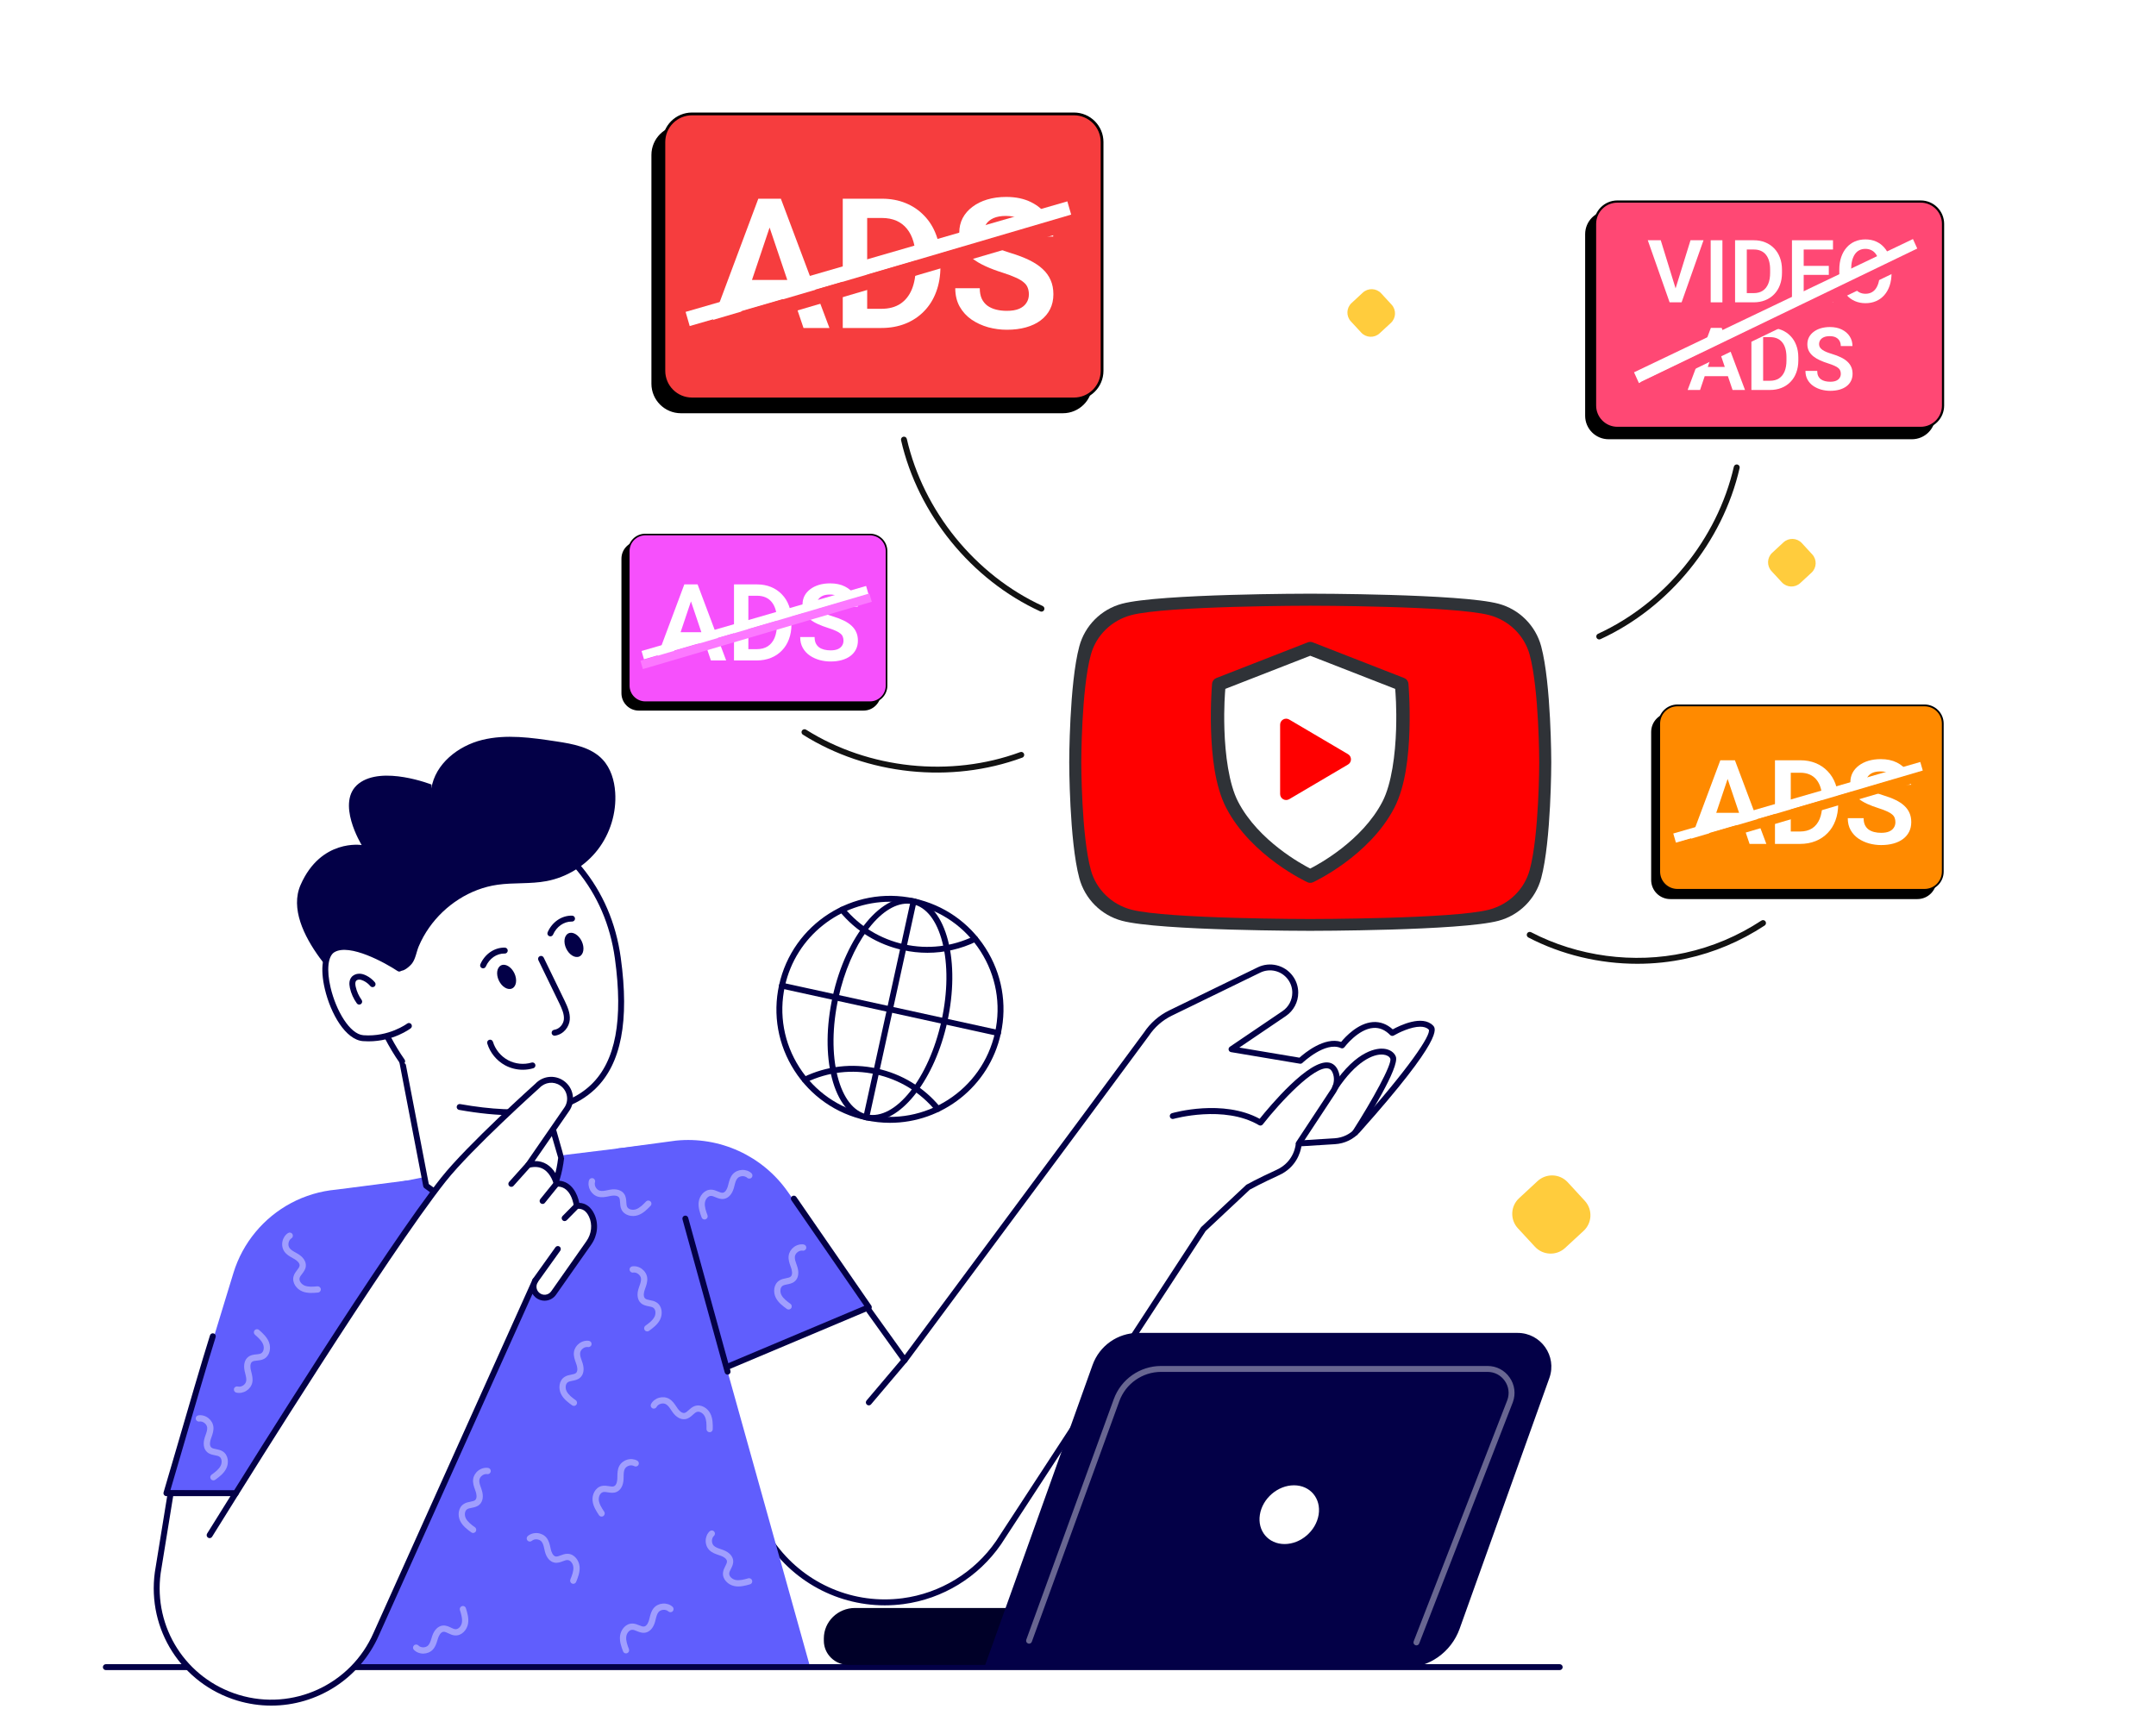 <svg width="492" height="390" viewBox="0 0 492 390" fill="none" xmlns="http://www.w3.org/2000/svg">
<g filter="url(#filter0_b_12038_99116)">
<rect width="492" height="380" rx="16" transform="matrix(-1 0 0 1 492 0)" fill="white" fill-opacity="0.3"/>
<path d="M146.886 300.924L174.476 349.72C180.121 359.697 190.658 365.72 201.896 365.72C203.274 365.72 204.65 365.63 206.037 365.451C214.87 364.288 222.803 359.436 227.863 352.098L274.599 280.53L274.608 280.522L284.801 270.968C284.801 270.968 287.025 269.707 291.6 267.609C296.175 265.511 296.372 260.981 296.372 260.981L304.611 260.466C306.619 260.341 308.493 259.432 309.834 257.928C315.146 251.977 328.509 236.579 326.528 234.534C324.061 232.004 317.713 235.768 317.713 235.768C312.356 230.366 306.259 238.605 306.259 238.605C302.278 236.787 296.74 242.117 296.74 242.117L281.028 239.479L293.04 231.337C294.687 230.22 295.57 228.402 295.57 226.565C295.57 225.367 295.2 224.17 294.434 223.133C292.787 220.91 289.779 220.171 287.286 221.387L267.089 231.22C264.865 232.31 262.975 233.966 261.604 236.03L247.351 255.299L206.432 310.434L188.269 285.097L146.886 300.924Z" fill="white"/>
<path d="M201.903 366.399C203.3 366.399 204.723 366.306 206.132 366.123C215.141 364.938 223.266 359.966 228.428 352.482L275.131 280.963L285.211 271.517C285.618 271.291 287.836 270.083 291.89 268.224C295.807 266.428 296.758 263.015 296.986 261.622L304.663 261.143C306.862 261.005 308.88 260.024 310.349 258.38C329.641 236.766 327.67 234.735 327.024 234.067C324.583 231.561 319.458 234.044 317.827 234.937C316.463 233.715 314.937 233.158 313.297 233.275C309.88 233.522 306.994 236.655 306.05 237.798C302.252 236.562 297.667 240.382 296.538 241.398L282.814 239.094L293.431 231.901C295.2 230.701 296.258 228.708 296.258 226.568C296.258 225.182 295.82 223.857 294.991 222.736C293.147 220.247 289.788 219.426 287.003 220.784L266.806 230.617C264.475 231.759 262.488 233.501 261.054 235.659L246.821 254.899L206.455 309.29L188.832 284.703C188.653 284.454 188.328 284.358 188.042 284.467L146.658 300.296C146.475 300.366 146.331 300.512 146.263 300.698C146.197 300.883 146.214 301.086 146.311 301.259L173.899 350.055C179.601 360.137 190.331 366.399 201.903 366.399ZM324.095 234.332C324.885 234.332 325.58 234.521 326.051 235.007C326.629 236.151 321.653 243.68 309.337 257.479C308.107 258.857 306.416 259.678 304.575 259.793L296.336 260.308C295.99 260.328 295.719 260.608 295.704 260.952C295.696 261.118 295.449 265.103 291.325 266.993C286.776 269.079 284.567 270.326 284.474 270.377C284.427 270.404 284.384 270.435 284.347 270.472L274.154 280.025C274.115 280.062 274.069 280.114 274.041 280.157L227.306 351.725C222.371 358.88 214.585 363.644 205.957 364.778C204.606 364.952 203.242 365.043 201.903 365.043C190.817 365.043 180.537 359.042 175.072 349.384L147.87 301.272L188.036 285.909L205.894 310.825C206.019 311 206.221 311.105 206.437 311.107C206.667 311.109 206.856 311.006 206.984 310.833L247.903 255.698L262.157 236.426C263.477 234.441 265.281 232.857 267.394 231.822L287.589 221.989C289.792 220.918 292.444 221.566 293.9 223.53C294.557 224.417 294.902 225.464 294.902 226.558C294.902 228.249 294.067 229.823 292.668 230.771L280.656 238.911C280.428 239.066 280.317 239.345 280.377 239.615C280.434 239.884 280.652 240.092 280.924 240.137L296.636 242.775C296.848 242.81 297.062 242.744 297.216 242.596C297.268 242.546 302.464 237.605 305.986 239.212C306.274 239.345 306.618 239.255 306.809 239C306.84 238.959 309.919 234.861 313.396 234.612C314.801 234.511 316.058 235.044 317.243 236.237C317.461 236.457 317.802 236.498 318.066 236.342C319.253 235.647 322.011 234.332 324.095 234.332Z" fill="#030047"/>
<path d="M140.565 262.177L156.401 315.985L175.372 307.993L190.403 301.659L198.266 298.352L179.745 271.971C173.985 263.777 164.243 259.323 154.267 260.327L140.565 262.177Z" fill="#605EFD"/>
<path d="M156.403 316.66C156.492 316.66 156.582 316.642 156.665 316.607L198.523 298.975C198.711 298.897 198.853 298.737 198.91 298.541C198.968 298.346 198.933 298.136 198.818 297.969L181.71 273.183C181.499 272.876 181.079 272.798 180.77 273.01C180.464 273.222 180.386 273.641 180.598 273.95L197.232 298.054L156.836 315.068L150.314 292.682C150.211 292.324 149.835 292.117 149.477 292.224C149.119 292.329 148.913 292.703 149.018 293.061L155.751 316.175C155.805 316.36 155.934 316.512 156.109 316.597C156.204 316.638 156.303 316.66 156.403 316.66Z" fill="#030047"/>
<path d="M66.597 285.933L67.994 318.317L68.969 340.797L68.98 341.069L70.699 380.771H184.953L175.523 346.999L166.042 313.067L165.76 312.051V312.04L161.255 295.943L151.473 260.914C151.473 260.914 147.159 261.397 141.218 262.091C137.248 262.564 132.552 263.136 127.927 263.72C125.726 264.002 123.543 264.284 121.461 264.565C117.318 265.129 113.599 265.672 110.984 266.123C108.853 266.495 105.897 266.997 102.519 267.61C100.73 267.933 98.829 268.283 96.858 268.655C95.541 268.906 94.204 269.167 92.857 269.439C85.91 270.825 78.71 272.444 73.633 274.104C69.111 275.588 66.388 281.179 66.597 285.933Z" fill="#605EFD"/>
<path d="M24.153 381.178H355.927C356.299 381.178 356.602 380.875 356.602 380.503C356.602 380.131 356.299 379.828 355.927 379.828H24.153C23.78 379.828 23.478 380.131 23.478 380.503C23.478 380.875 23.78 381.178 24.153 381.178Z" fill="#030047"/>
<path opacity="0.4" d="M112.932 293.668C109.796 293.668 107.254 291.126 107.254 287.99C107.254 284.854 109.796 282.312 112.932 282.312C116.067 282.312 118.609 284.854 118.609 287.99C118.609 291.126 116.067 293.668 112.932 293.668Z" fill="white"/>
<path opacity="0.4" d="M95.329 311.702C93.202 311.702 91.478 309.978 91.478 307.851C91.478 305.724 93.202 304 95.329 304C97.456 304 99.18 305.724 99.18 307.851C99.18 309.978 97.456 311.702 95.329 311.702Z" fill="white"/>
<path d="M97.24 270.631L91.116 238.772L119.069 233.398C119.069 233.398 128.079 264.182 128.062 264.214C126.168 280.488 113.769 283.006 97.24 270.631Z" fill="white"/>
<path d="M115.519 279.091C117.338 279.091 119.016 278.77 120.533 278.118C125.073 276.166 127.909 271.385 128.734 264.29L128.683 264.283C128.57 263.446 127.344 259.25 119.72 233.204C119.623 232.871 119.29 232.665 118.944 232.731L90.992 238.104C90.817 238.137 90.661 238.24 90.56 238.388C90.459 238.536 90.422 238.719 90.457 238.894L96.581 270.753C96.612 270.918 96.705 271.066 96.841 271.167C103.806 276.388 110.247 279.091 115.519 279.091ZM127.375 264.263C126.591 270.78 124.04 275.139 119.996 276.879C114.598 279.202 106.739 276.844 97.853 270.245L91.905 239.306L118.591 234.177C121.584 244.393 126.92 262.64 127.375 264.263Z" fill="#030047"/>
<path d="M91.778 242.231C81.799 228.032 78.694 204.692 78.694 204.692L112.715 184.906C113.569 185.476 137.313 192.104 140.983 218.639C144.251 242.274 138.092 258.531 104.886 252.664" fill="white"/>
<path d="M117.281 254.548C125.536 254.548 131.664 252.545 135.855 248.509C141.759 242.821 143.655 233.018 141.652 218.542C139.461 202.706 129.535 190.645 113.705 184.579C113.378 184.453 113.158 184.373 113.064 184.324C112.85 184.182 112.599 184.188 112.377 184.317L78.356 204.103C78.119 204.241 77.989 204.506 78.026 204.776C78.057 205.01 81.264 228.443 91.225 242.613C91.439 242.917 91.859 242.991 92.165 242.777C92.469 242.563 92.544 242.142 92.33 241.837C83.309 229.003 79.921 208.324 79.429 205.041L112.757 185.659C112.876 185.706 113.027 185.764 113.224 185.84C128.574 191.721 138.196 203.402 140.317 218.727C142.256 232.747 140.491 242.171 134.921 247.536C129.171 253.075 119.387 254.534 105.008 251.993C104.629 251.928 104.29 252.174 104.226 252.541C104.16 252.907 104.407 253.259 104.773 253.322C109.385 254.141 113.551 254.548 117.281 254.548Z" fill="#030047"/>
<path d="M98.479 179.067C98.479 179.067 87.28 174.655 81.872 178.831C76.464 183.007 82.536 192.875 82.536 192.875C82.536 192.875 73.236 191.357 68.587 201.986C63.938 212.615 80.829 227.285 80.829 227.285C80.829 227.285 90.559 220.934 90.617 220.897C90.427 221.021 91.183 221.506 91.238 221.527C92.11 221.846 93.614 220.451 94.05 219.862C94.848 218.785 95.035 217.219 95.566 215.962C96.196 214.473 96.99 213.055 97.918 211.733C101.54 206.569 107.261 202.821 113.542 201.932C117.24 201.41 121.038 201.795 124.71 201.103C129.299 200.239 133.539 197.643 136.396 193.949C139.254 190.256 140.702 185.498 140.387 180.841C140.204 178.127 139.385 175.358 137.532 173.367C134.886 170.522 130.737 169.785 126.897 169.207C121.295 168.362 115.523 167.523 110.024 168.88C104.525 170.238 99.306 174.354 98.44 179.952L98.479 179.067Z" fill="#030047"/>
<path d="M129.212 216.501C128.519 215.045 128.747 213.489 129.723 213.024C130.698 212.559 132.051 213.362 132.745 214.818C133.438 216.273 133.209 217.83 132.234 218.295C131.258 218.759 129.906 217.956 129.212 216.501Z" fill="#030047"/>
<path d="M130.547 209.658C128.469 209.606 126.517 210.937 125.593 213.04L130.547 209.658Z" fill="white"/>
<path d="M125.59 213.716C125.849 213.716 126.098 213.566 126.209 213.313C127.01 211.494 128.657 210.334 130.427 210.334C130.466 210.334 130.505 210.334 130.544 210.336C130.91 210.336 131.21 210.044 131.219 209.678C131.227 209.305 130.933 208.995 130.56 208.986C128.197 208.923 126.008 210.412 124.973 212.771C124.823 213.113 124.979 213.512 125.319 213.662C125.407 213.697 125.5 213.716 125.59 213.716Z" fill="#030047"/>
<path d="M113.845 223.805C113.152 222.35 113.38 220.793 114.356 220.329C115.331 219.864 116.684 220.667 117.377 222.123C118.071 223.578 117.842 225.135 116.867 225.599C115.891 226.064 114.538 225.261 113.845 223.805Z" fill="#030047"/>
<path d="M115.18 216.962C113.102 216.911 111.15 218.242 110.226 220.344L115.18 216.962Z" fill="white"/>
<path d="M110.239 221.012C110.498 221.012 110.745 220.862 110.858 220.609C111.673 218.754 113.351 217.589 115.176 217.632C115.548 217.655 115.859 217.347 115.867 216.974C115.875 216.602 115.581 216.291 115.209 216.283C112.866 216.223 110.656 217.709 109.622 220.066C109.471 220.408 109.626 220.807 109.967 220.957C110.054 220.994 110.146 221.012 110.239 221.012Z" fill="#030047"/>
<path d="M91.117 221.073C91.117 221.073 80.558 214.019 75.97 216.743C71.383 219.468 76.701 236.485 82.884 236.95C89.066 237.415 93.32 234.158 93.32 234.158" fill="white"/>
<path d="M84.102 237.674C89.77 237.674 93.557 234.827 93.728 234.697C94.024 234.471 94.079 234.047 93.853 233.751C93.627 233.455 93.203 233.397 92.907 233.623C92.866 233.654 88.741 236.715 82.93 236.279C79.782 236.043 76.651 230.562 75.44 225.403C74.493 221.373 74.835 218.203 76.312 217.325C79.776 215.268 87.9 219.74 90.737 221.634C91.047 221.842 91.467 221.758 91.675 221.447C91.88 221.137 91.798 220.717 91.487 220.511C91.041 220.213 80.517 213.254 75.621 216.162C73.566 217.382 73.008 220.951 74.123 225.71C75.46 231.406 78.879 237.326 82.827 237.625C83.263 237.657 83.689 237.674 84.102 237.674Z" fill="#030047"/>
<path d="M81.974 229.282C82.112 229.282 82.25 229.241 82.369 229.155C82.671 228.937 82.739 228.513 82.521 228.213C81.875 227.32 81.408 226.279 81.17 225.203C81.03 224.571 81.058 224.125 81.256 223.876C81.396 223.699 81.669 223.586 81.966 223.584C82.297 223.588 82.601 223.675 82.994 223.87C83.572 224.156 84.097 224.569 84.51 225.063C84.749 225.349 85.177 225.388 85.461 225.147C85.747 224.909 85.786 224.483 85.545 224.197C85.012 223.561 84.34 223.029 83.593 222.66C83.004 222.368 82.494 222.228 81.951 222.235C81.248 222.241 80.594 222.541 80.199 223.037C79.73 223.629 79.616 224.434 79.851 225.497C80.129 226.752 80.676 227.964 81.429 229.007C81.558 229.186 81.766 229.282 81.974 229.282Z" fill="#030047"/>
<path d="M123.463 218.852C124.451 220.96 127.277 226.634 128.267 228.742C128.863 230.014 129.468 231.336 129.353 232.696C129.238 234.056 128.18 235.463 126.555 235.714" fill="white"/>
<path d="M126.552 236.388C126.587 236.388 126.62 236.386 126.655 236.38C128.691 236.067 129.888 234.319 130.022 232.751C130.156 231.186 129.475 229.733 128.874 228.452C128.376 227.39 127.414 225.426 126.455 223.467C125.509 221.535 124.562 219.608 124.073 218.561C123.914 218.224 123.513 218.077 123.176 218.236C122.839 218.394 122.692 218.795 122.851 219.135C123.343 220.186 124.293 222.122 125.243 224.064C126.2 226.014 127.159 227.97 127.654 229.028C128.183 230.155 128.782 231.432 128.679 232.638C128.592 233.652 127.782 234.841 126.451 235.045C126.083 235.1 125.83 235.446 125.887 235.814C125.937 236.149 126.225 236.388 126.552 236.388Z" fill="#030047"/>
<path d="M119.31 244.158C120.116 244.158 120.925 244.044 121.704 243.812C122.062 243.705 122.266 243.331 122.159 242.973C122.052 242.615 121.682 242.409 121.32 242.518C119.532 243.049 117.567 242.845 115.926 241.963C114.284 241.08 113.031 239.552 112.488 237.768C112.379 237.41 112.005 237.209 111.645 237.32C111.287 237.429 111.087 237.805 111.196 238.163C111.842 240.284 113.334 242.102 115.286 243.154C116.524 243.816 117.915 244.158 119.31 244.158Z" fill="#030047"/>
<path d="M166.037 313.74C166.096 313.74 166.156 313.732 166.215 313.715C166.575 313.616 166.785 313.244 166.687 312.884L157.047 277.942C156.948 277.582 156.578 277.37 156.216 277.47C155.856 277.569 155.646 277.942 155.745 278.302L165.384 313.244C165.469 313.544 165.74 313.74 166.037 313.74Z" fill="#030047"/>
<path d="M37.975 340.789H84.676L92.859 269.438L76.703 271.519C69.383 272.184 62.809 275.763 58.303 281.211C56.072 283.895 54.341 287.043 53.276 290.511C52.702 292.391 52.109 294.321 51.507 296.291C46.29 313.302 40.377 332.837 37.975 340.789Z" fill="#605EFD"/>
<path opacity="0.4" d="M73.18 331.077C72.011 331.077 71.063 330.13 71.063 328.961C71.063 327.791 72.011 326.844 73.18 326.844C74.349 326.844 75.297 327.791 75.297 328.961C75.297 330.13 74.349 331.077 73.18 331.077Z" fill="white"/>
<path d="M85.789 341.895C86.145 341.895 86.439 341.619 86.462 341.265L89.811 291.659C89.836 291.287 89.556 290.966 89.184 290.939C88.82 290.913 88.488 291.194 88.464 291.567L85.158 340.537L38.884 340.128C39.471 338.159 40.417 334.902 41.526 331.095C43.998 322.605 47.38 310.976 49.209 305.185C49.322 304.829 49.125 304.451 48.769 304.337C48.411 304.224 48.035 304.424 47.921 304.778C46.089 310.585 42.702 322.22 40.23 330.718C38.94 335.147 37.87 338.825 37.333 340.601C37.272 340.804 37.309 341.025 37.436 341.197C37.564 341.368 37.761 341.471 37.975 341.473L85.785 341.897C85.785 341.895 85.787 341.895 85.789 341.895Z" fill="#030047"/>
<path d="M38.938 340.789L35.994 358.933C34.266 371.644 42.016 383.732 54.289 387.468C66.967 391.327 80.525 385.09 85.845 372.952L122.119 292.302L121.975 292.619C121.516 293.623 121.765 294.81 122.59 295.544C123.715 296.548 125.462 296.347 126.328 295.112L134.367 283.668C135.655 281.835 135.967 279.435 135.019 277.404C134.41 276.104 133.375 275.043 131.613 275.22C131.613 275.22 131.03 269.947 127.015 270.141C127.015 270.141 125.774 264.512 120.555 265.876L129.241 253.305C130.697 251.338 130.222 248.553 128.194 247.183C126.449 246.004 124.108 246.261 122.662 247.79C122.662 247.79 107.217 261.616 101.202 269.19C87.853 285.999 53.811 340.787 53.811 340.787L38.938 340.789Z" fill="white"/>
<path d="M61.902 389.284C72.307 389.284 82.101 383.195 86.468 373.23L121.52 295.297C121.685 295.575 121.892 295.83 122.143 296.054C122.824 296.661 123.738 296.947 124.639 296.844C125.544 296.74 126.363 296.252 126.885 295.507L134.924 284.063C136.389 281.98 136.661 279.32 135.636 277.125C134.871 275.489 133.69 274.605 132.192 274.535C131.804 272.548 130.481 269.657 127.531 269.474C127.235 268.575 126.457 266.748 124.779 265.724C123.947 265.216 123.02 264.969 121.993 264.994L129.8 253.696C130.602 252.614 130.925 251.264 130.693 249.915C130.462 248.565 129.71 247.399 128.576 246.632C126.55 245.262 123.857 245.558 122.176 247.335C122.061 247.434 106.659 261.248 100.679 268.781C87.989 284.763 56.265 335.593 53.443 340.123H38.944C38.613 340.123 38.331 340.363 38.278 340.69L35.334 358.834C33.55 371.961 41.442 384.271 54.097 388.124C56.685 388.908 59.314 389.284 61.902 389.284ZM121.312 292.469L85.236 372.681C80.052 384.505 66.835 390.584 54.49 386.826C42.472 383.168 34.976 371.478 36.669 359.028L39.518 341.468H53.819C54.054 341.468 54.27 341.347 54.393 341.149C54.733 340.602 88.567 286.203 101.739 269.616C107.649 262.173 122.966 248.436 123.12 248.298C124.386 246.963 126.348 246.749 127.823 247.747C128.65 248.306 129.197 249.156 129.366 250.139C129.535 251.122 129.3 252.106 128.706 252.908L120.008 265.498C119.848 265.73 119.85 266.037 120.01 266.269C120.173 266.502 120.465 266.606 120.734 266.534C122.026 266.197 123.147 266.31 124.071 266.872C125.815 267.933 126.358 270.27 126.365 270.293C126.437 270.612 126.692 270.834 127.056 270.822C127.113 270.82 127.171 270.817 127.229 270.817C130.403 270.817 130.927 275.115 130.948 275.302C130.991 275.67 131.333 275.936 131.686 275.899C132.896 275.779 133.791 276.366 134.414 277.697C135.237 279.453 135.009 281.597 133.822 283.286L125.782 294.73C125.48 295.16 125.007 295.441 124.484 295.501C123.968 295.561 123.437 295.396 123.044 295.044C122.462 294.526 122.273 293.713 122.555 292.996L122.74 292.582C122.892 292.243 122.742 291.844 122.403 291.689C122.065 291.537 121.664 291.685 121.51 292.025L121.364 292.341C121.347 292.385 121.329 292.428 121.312 292.469Z" fill="#030047"/>
<path d="M122.124 292.98C122.336 292.98 122.542 292.881 122.675 292.698L127.851 285.459C128.067 285.157 127.997 284.733 127.695 284.517C127.388 284.299 126.969 284.371 126.753 284.673L121.577 291.912C121.361 292.215 121.431 292.639 121.733 292.855C121.85 292.939 121.988 292.98 122.124 292.98Z" fill="#030047"/>
<path d="M123.818 274.784C124.015 274.784 124.211 274.698 124.342 274.533L127.545 270.569C127.78 270.279 127.734 269.853 127.444 269.619C127.154 269.384 126.729 269.43 126.494 269.72L123.291 273.684C123.056 273.974 123.102 274.4 123.392 274.634C123.517 274.735 123.667 274.784 123.818 274.784Z" fill="#030047"/>
<path d="M128.846 278.701C129.021 278.701 129.194 278.633 129.328 278.5L132.095 275.696C132.356 275.43 132.354 275.003 132.088 274.741C131.825 274.48 131.397 274.482 131.134 274.747L128.367 277.551C128.106 277.817 128.108 278.245 128.373 278.506C128.503 278.638 128.676 278.701 128.846 278.701Z" fill="#030047"/>
<path d="M47.832 351.055C48.058 351.055 48.278 350.941 48.406 350.736L54.382 341.149C54.579 340.833 54.483 340.417 54.166 340.22C53.849 340.022 53.434 340.119 53.236 340.436L47.26 350.022C47.063 350.339 47.159 350.754 47.476 350.952C47.587 351.022 47.711 351.055 47.832 351.055Z" fill="#030047"/>
<path d="M116.679 270.885C116.864 270.885 117.049 270.809 117.183 270.661L121.063 266.33C121.311 266.053 121.287 265.625 121.009 265.376C120.733 265.127 120.306 265.15 120.057 265.427L116.177 269.758C115.928 270.035 115.953 270.463 116.23 270.712C116.358 270.827 116.518 270.885 116.679 270.885Z" fill="#030047"/>
<path d="M198.262 320.757C198.453 320.757 198.645 320.675 198.778 320.518L206.949 310.862C207.19 310.578 207.155 310.152 206.871 309.91C206.587 309.669 206.162 309.704 205.919 309.99L197.748 319.646C197.507 319.93 197.542 320.356 197.826 320.599C197.952 320.706 198.108 320.757 198.262 320.757Z" fill="#030047"/>
<path d="M291 367V380H193.664C190.534 380 188 377.53 188 374.479V373.949C188 370.113 191.194 367 195.122 367H291Z" fill="#000028"/>
<path d="M346.316 304.219H259.718C255.055 304.219 250.895 307.148 249.323 311.538L224.582 380.679H320.394C326.09 380.679 331.171 377.099 333.09 371.736L353.567 314.513C355.361 309.499 351.644 304.219 346.316 304.219Z" fill="#030047"/>
<path d="M300.914 345.704C300.322 349.405 296.845 352.408 293.142 352.408C289.433 352.408 286.915 349.407 287.506 345.704C288.098 342.001 291.583 339 295.284 339C298.987 339.002 301.505 342.003 300.914 345.704Z" fill="white"/>
<path d="M267.604 254.722C267.604 254.722 279.326 251.346 287.614 256.221C287.614 256.221 302.508 237.238 304.872 245.022C305.271 246.337 305.026 247.769 304.306 248.937L296.376 260.969" fill="white"/>
<path d="M296.388 261.647C296.609 261.647 296.825 261.54 296.952 261.342L304.882 249.31C305.742 247.915 305.973 246.286 305.53 244.826C305.028 243.176 304.033 242.664 303.286 242.524C298.723 241.67 289.616 252.655 287.456 255.35C279.067 250.802 267.911 253.933 267.43 254.073C267.072 254.175 266.866 254.55 266.969 254.908C267.072 255.266 267.444 255.473 267.804 255.371C267.92 255.338 279.351 252.135 287.286 256.804C287.574 256.975 287.95 256.905 288.158 256.64C292.278 251.39 299.927 243.275 303.037 243.853C303.395 243.921 303.909 244.134 304.238 245.221C304.57 246.311 304.391 247.537 303.745 248.586L295.825 260.6C295.619 260.91 295.705 261.33 296.016 261.536C296.131 261.61 296.261 261.647 296.388 261.647Z" fill="#030047"/>
<path d="M309.201 259.237C309.423 259.237 309.641 259.128 309.77 258.927C312.062 255.36 319.466 243.535 318.528 241.145C318.145 240.168 317.131 239.501 315.818 239.361C314.494 239.217 309.713 239.411 304.128 247.814C303.922 248.125 304.006 248.544 304.317 248.75C304.628 248.958 305.047 248.871 305.253 248.561C309.359 242.385 313.329 240.451 315.676 240.704C316.481 240.791 317.077 241.141 317.273 241.638C317.697 242.901 313.119 251.216 308.637 258.196C308.435 258.511 308.526 258.929 308.841 259.13C308.95 259.204 309.075 259.237 309.201 259.237Z" fill="#030047"/>
<path d="M237.661 139.6C237.916 139.6 238.161 139.454 238.274 139.207C238.43 138.868 238.28 138.467 237.941 138.312C222.586 131.263 210.708 116.651 206.94 100.181C206.855 99.817 206.491 99.591 206.131 99.673C205.767 99.757 205.541 100.12 205.623 100.482C209.484 117.352 221.65 132.318 237.379 139.539C237.47 139.58 237.564 139.6 237.661 139.6Z" fill="#121212"/>
<path d="M364.944 145.944C364.689 145.944 364.445 145.798 364.331 145.551C364.175 145.212 364.325 144.81 364.665 144.656C380.019 137.606 391.897 122.994 395.666 106.525C395.75 106.161 396.114 105.935 396.474 106.017C396.838 106.101 397.065 106.463 396.982 106.825C393.121 123.696 380.955 138.662 365.226 145.882C365.136 145.923 365.041 145.944 364.944 145.944Z" fill="#121212"/>
<path d="M233.526 172.767C233.707 172.586 233.777 172.31 233.683 172.055C233.555 171.705 233.165 171.527 232.816 171.657C216.958 177.505 198.231 175.542 183.942 166.538C183.625 166.34 183.208 166.437 183.01 166.749C182.812 167.066 182.907 167.482 183.22 167.68C197.858 176.903 217.039 178.913 233.283 172.922C233.376 172.887 233.457 172.835 233.526 172.767Z" fill="#121212"/>
<path d="M373.642 219.972C377.417 219.972 381.181 219.577 384.843 218.776C391.169 217.394 397.174 214.858 402.695 211.239C403.008 211.035 403.094 210.616 402.888 210.305C402.685 209.994 402.267 209.906 401.954 210.11C396.573 213.638 390.718 216.11 384.553 217.458C372.838 220.019 360.024 218.309 349.392 212.765C349.063 212.593 348.654 212.722 348.481 213.051C348.308 213.383 348.438 213.79 348.767 213.963C356.352 217.919 365.022 219.972 373.642 219.972Z" fill="#121212"/>
<path d="M203.086 255.586C189.153 255.586 177.859 244.292 177.859 230.36C177.859 216.427 189.153 205.133 203.086 205.133C217.018 205.133 228.312 216.427 228.312 230.36C228.312 244.292 217.018 255.586 203.086 255.586Z" fill="white"/>
<path d="M203.094 256.27C214.997 256.273 225.741 248.001 228.391 235.909C229.872 229.151 228.631 222.221 224.9 216.395C221.168 210.569 215.39 206.545 208.632 205.064C194.684 202.007 180.844 210.871 177.787 224.823C176.306 231.581 177.546 238.511 181.278 244.337C185.01 250.163 190.788 254.187 197.546 255.668C199.406 256.075 201.265 256.27 203.094 256.27ZM203.086 205.811C204.82 205.811 206.581 205.996 208.344 206.383C214.75 207.786 220.226 211.6 223.762 217.123C227.3 222.644 228.475 229.215 227.072 235.621C224.174 248.844 211.063 257.248 197.834 254.349C191.428 252.946 185.952 249.132 182.416 243.609C178.877 238.087 177.703 231.517 179.106 225.111C181.617 213.651 191.804 205.811 203.086 205.811Z" fill="#030047"/>
<path d="M197.69 255.008C190.827 253.504 187.681 241.252 190.662 227.643C193.644 214.033 201.624 204.219 208.487 205.723C215.35 207.226 218.497 219.478 215.515 233.088C212.534 246.697 204.553 256.511 197.69 255.008Z" fill="white"/>
<path d="M199.064 255.828C205.898 255.828 213.33 246.213 216.175 233.23C217.64 226.547 217.702 219.964 216.348 214.695C214.953 209.267 212.213 205.845 208.632 205.062C201.409 203.482 193.059 213.545 190.002 227.497C188.538 234.181 188.476 240.763 189.829 246.032C191.224 251.461 193.964 254.882 197.546 255.665C198.048 255.774 198.556 255.828 199.064 255.828ZM207.048 206.24C207.484 206.24 207.916 206.286 208.346 206.38C211.403 207.051 213.781 210.122 215.042 215.031C216.344 220.099 216.278 226.46 214.859 232.94C211.962 246.163 204.33 255.766 197.836 254.345C194.779 253.674 192.401 250.603 191.14 245.694C189.838 240.626 189.903 234.265 191.323 227.785C194.028 215.434 200.868 206.24 207.048 206.24Z" fill="#030047"/>
<path d="M197.684 255.682C197.995 255.682 198.274 255.466 198.342 255.152L209.14 205.867C209.221 205.502 208.99 205.142 208.626 205.062C208.268 204.984 207.902 205.212 207.822 205.576L197.024 254.862C196.944 255.226 197.174 255.586 197.538 255.666C197.587 255.676 197.635 255.682 197.684 255.682Z" fill="#030047"/>
<path d="M227.732 236.437C228.043 236.437 228.322 236.221 228.39 235.907C228.471 235.543 228.24 235.183 227.876 235.102L178.591 224.304C178.233 224.226 177.867 224.455 177.787 224.819C177.706 225.183 177.937 225.543 178.301 225.623L227.586 236.421C227.635 236.433 227.685 236.437 227.732 236.437Z" fill="#030047"/>
<path d="M211.647 217.461C215.489 217.461 219.277 216.597 222.821 214.89C223.156 214.727 223.298 214.324 223.136 213.989C222.975 213.653 222.572 213.509 222.235 213.674C217.248 216.075 211.752 216.719 206.337 215.532C200.923 214.345 196.197 211.463 192.672 207.198C192.433 206.91 192.007 206.871 191.721 207.108C191.433 207.346 191.394 207.77 191.631 208.058C195.35 212.559 200.336 215.599 206.049 216.85C207.911 217.258 209.785 217.461 211.647 217.461Z" fill="#030047"/>
<path d="M214.02 253.774C214.173 253.774 214.325 253.722 214.45 253.619C214.738 253.383 214.777 252.957 214.541 252.669C210.828 248.17 205.843 245.13 200.126 243.877C194.416 242.626 188.615 243.303 183.355 245.835C183.019 245.998 182.877 246.401 183.04 246.736C183.2 247.072 183.603 247.216 183.941 247.051C188.927 244.65 194.424 244.008 199.838 245.193C205.257 246.38 209.98 249.262 213.5 253.525C213.634 253.691 213.827 253.774 214.02 253.774Z" fill="#030047"/>
<path d="M346.381 280.339L350.281 284.56C352.116 286.529 355.19 286.65 357.156 284.832L361.378 280.932C363.346 279.113 363.468 276.04 361.649 274.071L357.751 269.833C355.932 267.865 352.859 267.743 350.876 269.562L346.653 273.478C344.684 275.297 344.563 278.37 346.381 280.339Z" fill="#FFCC3D"/>
<path d="M404.255 130.345L406.629 132.915C407.746 134.114 409.618 134.188 410.815 133.081L413.387 130.707C414.584 129.601 414.66 127.729 413.551 126.529L411.177 123.95C410.07 122.752 408.198 122.676 406.991 123.783L404.419 126.167C403.222 127.274 403.148 129.146 404.255 130.345Z" fill="#FFCC3D"/>
<path d="M308.263 73.345L310.637 75.915C311.754 77.114 313.626 77.188 314.823 76.081L317.394 73.707C318.592 72.601 318.668 70.729 317.559 69.529L315.185 66.95C314.078 65.752 312.206 65.676 310.999 66.783L308.427 69.167C307.23 70.274 307.156 72.146 308.263 73.345Z" fill="#FFCC3D"/>
<g opacity="0.4">
<path d="M234.829 375.148C235.105 375.148 235.364 374.978 235.465 374.704L255.436 319.784C256.886 315.796 260.712 313.117 264.954 313.117H339.456C341.042 313.117 342.476 313.864 343.389 315.164C344.3 316.464 344.512 318.063 343.973 319.55L322.595 374.634C322.467 374.984 322.65 375.372 323 375.5C323.348 375.628 323.739 375.447 323.864 375.095L345.242 320.011C345.934 318.102 345.66 316.053 344.494 314.388C343.325 312.722 341.488 311.766 339.456 311.766H264.956C260.147 311.766 255.812 314.802 254.169 319.322L234.198 374.241C234.07 374.591 234.251 374.98 234.603 375.107C234.675 375.136 234.753 375.148 234.829 375.148Z" fill="white"/>
</g>
<path d="M179.962 298.878C180.184 298.878 180.402 298.776 180.542 298.582C180.776 298.262 180.704 297.814 180.384 297.582C179.604 297.016 178.722 296.374 178.3 295.522C177.964 294.844 178.004 293.856 178.6 293.466C178.858 293.296 179.232 293.224 179.626 293.146C180.218 293.03 180.89 292.898 181.43 292.396C182.19 291.688 182.38 290.492 181.95 289.12C181.886 288.918 181.814 288.716 181.744 288.514C181.528 287.906 181.326 287.332 181.388 286.804C181.432 286.418 181.662 286.044 182.014 285.774C182.37 285.504 182.796 285.384 183.174 285.446C183.558 285.508 183.93 285.24 183.992 284.85C184.052 284.46 183.786 284.094 183.396 284.032C182.634 283.912 181.812 284.132 181.15 284.636C180.488 285.14 180.056 285.87 179.968 286.64C179.868 287.5 180.15 288.294 180.398 288.994C180.464 289.18 180.53 289.364 180.588 289.55C180.684 289.856 180.956 290.886 180.458 291.352C180.218 291.576 179.818 291.654 179.354 291.744C178.866 291.84 178.312 291.948 177.82 292.27C176.532 293.112 176.404 294.908 177.022 296.158C177.6 297.328 178.68 298.112 179.548 298.742C179.67 298.834 179.816 298.878 179.962 298.878Z" fill="white" fill-opacity="0.4"/>
<path d="M160.382 278.208C160.567 278.331 160.805 278.367 161.029 278.283C161.401 278.147 161.59 277.735 161.452 277.364C161.118 276.46 160.741 275.437 160.862 274.494C160.959 273.743 161.541 272.944 162.253 272.95C162.562 272.952 162.913 273.1 163.284 273.253C163.841 273.486 164.473 273.749 165.201 273.631C166.226 273.464 167.048 272.575 167.452 271.195C167.511 270.991 167.563 270.783 167.617 270.576C167.775 269.951 167.926 269.361 168.27 268.956C168.521 268.66 168.92 268.476 169.363 268.447C169.809 268.42 170.23 268.557 170.51 268.818C170.795 269.083 171.253 269.067 171.521 268.777C171.787 268.486 171.769 268.033 171.479 267.765C170.912 267.243 170.106 266.969 169.276 267.021C168.446 267.073 167.681 267.44 167.18 268.032C166.62 268.692 166.414 269.509 166.231 270.228C166.183 270.42 166.136 270.609 166.081 270.796C165.991 271.104 165.645 272.112 164.972 272.223C164.648 272.276 164.272 272.119 163.836 271.936C163.377 271.745 162.856 271.528 162.268 271.522C160.73 271.508 159.626 272.93 159.446 274.313C159.278 275.607 159.741 276.859 160.113 277.865C160.163 278.009 160.26 278.127 160.382 278.208Z" fill="white" fill-opacity="0.4"/>
<path d="M148.651 274.821C148.681 274.601 148.61 274.371 148.437 274.206C148.152 273.931 147.698 273.941 147.425 274.226C146.758 274.922 146.001 275.708 145.1 276.01C144.382 276.251 143.409 276.076 143.104 275.433C142.971 275.154 142.95 274.774 142.927 274.373C142.892 273.771 142.853 273.087 142.429 272.484C141.832 271.634 140.673 271.283 139.255 271.522C139.046 271.558 138.836 271.602 138.626 271.643C137.995 271.775 137.399 271.897 136.884 271.763C136.507 271.667 136.168 271.388 135.949 271.003C135.73 270.613 135.669 270.175 135.782 269.809C135.896 269.437 135.681 269.032 135.303 268.917C134.925 268.805 134.526 269.018 134.411 269.396C134.189 270.135 134.295 270.979 134.704 271.703C135.113 272.428 135.777 272.955 136.528 273.148C137.366 273.364 138.191 273.193 138.919 273.042C139.112 273.002 139.303 272.962 139.495 272.93C139.811 272.876 140.869 272.747 141.263 273.304C141.452 273.572 141.475 273.979 141.501 274.451C141.529 274.948 141.561 275.511 141.813 276.043C142.471 277.433 144.233 277.805 145.556 277.363C146.794 276.95 147.717 275.987 148.46 275.213C148.568 275.104 148.631 274.966 148.651 274.821Z" fill="white" fill-opacity="0.4"/>
<path d="M147.702 303.878C147.48 303.878 147.262 303.776 147.122 303.582C146.888 303.262 146.96 302.814 147.28 302.582C148.06 302.016 148.942 301.374 149.364 300.522C149.7 299.844 149.66 298.856 149.064 298.466C148.806 298.296 148.432 298.224 148.038 298.146C147.446 298.03 146.774 297.898 146.234 297.396C145.474 296.688 145.284 295.492 145.714 294.12C145.778 293.918 145.85 293.716 145.92 293.514C146.136 292.906 146.338 292.332 146.276 291.804C146.232 291.418 146.002 291.044 145.65 290.774C145.294 290.504 144.868 290.384 144.49 290.446C144.106 290.508 143.734 290.24 143.672 289.85C143.612 289.46 143.878 289.094 144.268 289.032C145.03 288.912 145.852 289.132 146.514 289.636C147.176 290.14 147.608 290.87 147.696 291.64C147.796 292.5 147.514 293.294 147.266 293.994C147.2 294.18 147.134 294.364 147.076 294.55C146.98 294.856 146.708 295.886 147.206 296.352C147.446 296.576 147.846 296.654 148.31 296.744C148.798 296.84 149.352 296.948 149.844 297.27C151.132 298.112 151.26 299.908 150.642 301.158C150.064 302.328 148.984 303.112 148.116 303.742C147.994 303.834 147.848 303.878 147.702 303.878Z" fill="white" fill-opacity="0.4"/>
<path d="M107.962 349.878C108.184 349.878 108.402 349.776 108.542 349.582C108.776 349.262 108.704 348.814 108.384 348.582C107.604 348.016 106.722 347.374 106.3 346.522C105.964 345.844 106.004 344.856 106.6 344.466C106.858 344.296 107.232 344.224 107.626 344.146C108.218 344.03 108.89 343.898 109.43 343.396C110.19 342.688 110.38 341.492 109.95 340.12C109.886 339.918 109.814 339.716 109.744 339.514C109.528 338.906 109.326 338.332 109.388 337.804C109.432 337.418 109.662 337.044 110.014 336.774C110.37 336.504 110.796 336.384 111.174 336.446C111.558 336.508 111.93 336.24 111.992 335.85C112.052 335.46 111.786 335.094 111.396 335.032C110.634 334.912 109.812 335.132 109.15 335.636C108.488 336.14 108.056 336.87 107.968 337.64C107.868 338.5 108.15 339.294 108.398 339.994C108.464 340.18 108.53 340.364 108.588 340.55C108.684 340.856 108.956 341.886 108.458 342.352C108.218 342.576 107.818 342.654 107.354 342.744C106.866 342.84 106.312 342.948 105.82 343.27C104.532 344.112 104.404 345.908 105.022 347.158C105.6 348.328 106.68 349.112 107.548 349.742C107.67 349.834 107.816 349.878 107.962 349.878Z" fill="white" fill-opacity="0.4"/>
<path d="M130.962 320.878C131.184 320.878 131.402 320.776 131.542 320.582C131.776 320.262 131.704 319.814 131.384 319.582C130.604 319.016 129.722 318.374 129.3 317.522C128.964 316.844 129.004 315.856 129.6 315.466C129.858 315.296 130.232 315.224 130.626 315.146C131.218 315.03 131.89 314.898 132.43 314.396C133.19 313.688 133.38 312.492 132.95 311.12C132.886 310.918 132.814 310.716 132.744 310.514C132.528 309.906 132.326 309.332 132.388 308.804C132.432 308.418 132.662 308.044 133.014 307.774C133.37 307.504 133.796 307.384 134.174 307.446C134.558 307.508 134.93 307.24 134.992 306.85C135.052 306.46 134.786 306.094 134.396 306.032C133.634 305.912 132.812 306.132 132.15 306.636C131.488 307.14 131.056 307.87 130.968 308.64C130.868 309.5 131.15 310.294 131.398 310.994C131.464 311.18 131.53 311.364 131.588 311.55C131.684 311.856 131.956 312.886 131.458 313.352C131.218 313.576 130.818 313.654 130.354 313.744C129.866 313.84 129.312 313.948 128.82 314.27C127.532 315.112 127.404 316.908 128.022 318.158C128.6 319.328 129.68 320.112 130.548 320.742C130.67 320.834 130.816 320.878 130.962 320.878Z" fill="white" fill-opacity="0.4"/>
<path d="M171.507 361.363C171.644 361.189 171.698 360.954 171.632 360.724C171.525 360.342 171.128 360.122 170.748 360.231C169.821 360.495 168.771 360.792 167.841 360.598C167.1 360.444 166.347 359.802 166.409 359.093C166.434 358.785 166.608 358.446 166.79 358.088C167.065 357.551 167.376 356.941 167.314 356.206C167.227 355.171 166.403 354.283 165.058 353.774C164.86 353.7 164.657 353.632 164.454 353.562C163.843 353.357 163.267 353.161 162.89 352.786C162.613 352.513 162.461 352.102 162.466 351.658C162.473 351.211 162.642 350.802 162.924 350.543C163.21 350.279 163.229 349.821 162.96 349.532C162.691 349.244 162.238 349.227 161.949 349.495C161.384 350.021 161.05 350.803 161.037 351.635C161.025 352.467 161.332 353.257 161.884 353.802C162.499 354.412 163.297 354.68 164.001 354.917C164.188 354.98 164.374 355.042 164.556 355.111C164.856 355.225 165.834 355.647 165.893 356.326C165.921 356.653 165.735 357.016 165.52 357.437C165.294 357.88 165.037 358.382 164.986 358.968C164.853 360.501 166.187 361.711 167.552 361.996C168.829 362.264 170.113 361.899 171.144 361.605C171.292 361.566 171.416 361.478 171.507 361.363Z" fill="white" fill-opacity="0.4"/>
<path d="M142.46 377.25C142.646 377.372 142.884 377.406 143.108 377.321C143.479 377.182 143.665 376.768 143.524 376.398C143.183 375.497 142.798 374.476 142.912 373.533C143.003 372.781 143.579 371.977 144.291 371.978C144.6 371.978 144.952 372.123 145.325 372.274C145.883 372.501 146.517 372.76 147.244 372.636C148.268 372.462 149.083 371.566 149.476 370.183C149.534 369.979 149.584 369.771 149.637 369.563C149.79 368.936 149.936 368.346 150.277 367.938C150.526 367.64 150.923 367.453 151.366 367.421C151.812 367.39 152.234 367.524 152.516 367.783C152.803 368.045 153.261 368.025 153.527 367.733C153.791 367.44 153.769 366.988 153.477 366.723C152.906 366.204 152.098 365.937 151.268 365.995C150.438 366.053 149.676 366.427 149.18 367.022C148.625 367.686 148.425 368.505 148.248 369.226C148.201 369.418 148.155 369.608 148.102 369.795C148.014 370.104 147.676 371.114 147.004 371.23C146.681 371.286 146.304 371.132 145.866 370.952C145.406 370.765 144.883 370.551 144.295 370.55C142.757 370.548 141.664 371.979 141.495 373.363C141.336 374.658 141.809 375.906 142.189 376.909C142.241 377.053 142.338 377.17 142.46 377.25Z" fill="white" fill-opacity="0.4"/>
<path d="M137.035 346.096C137.243 346.174 137.483 346.154 137.682 346.021C138.012 345.802 138.101 345.357 137.882 345.028C137.347 344.226 136.744 343.317 136.645 342.372C136.566 341.619 136.948 340.707 137.642 340.549C137.943 340.479 138.319 340.542 138.715 340.606C139.311 340.703 139.987 340.813 140.668 340.531C141.626 340.132 142.221 339.077 142.295 337.641C142.306 337.429 142.309 337.215 142.313 337.001C142.322 336.356 142.333 335.747 142.575 335.274C142.75 334.927 143.096 334.657 143.52 334.526C143.948 334.397 144.389 334.433 144.722 334.623C145.06 334.814 145.502 334.693 145.696 334.349C145.888 334.004 145.766 333.568 145.422 333.374C144.75 332.997 143.902 332.917 143.106 333.159C142.31 333.401 141.651 333.935 141.301 334.626C140.908 335.397 140.896 336.24 140.884 336.982C140.882 337.18 140.879 337.375 140.869 337.57C140.852 337.89 140.749 338.95 140.12 339.214C139.817 339.34 139.415 339.274 138.948 339.197C138.457 339.117 137.901 339.025 137.327 339.156C135.827 339.497 135.081 341.136 135.226 342.523C135.36 343.821 136.1 344.932 136.694 345.825C136.776 345.953 136.898 346.046 137.035 346.096Z" fill="white" fill-opacity="0.4"/>
<path d="M162.511 326.598C162.378 326.776 162.165 326.889 161.926 326.885C161.53 326.881 161.214 326.555 161.22 326.159C161.234 325.196 161.249 324.105 160.819 323.257C160.478 322.581 159.663 322.022 158.993 322.265C158.703 322.37 158.421 322.626 158.122 322.895C157.675 323.299 157.167 323.758 156.441 323.89C155.419 324.074 154.348 323.51 153.507 322.344C153.383 322.171 153.265 321.993 153.145 321.816C152.787 321.278 152.449 320.773 151.989 320.506C151.654 320.31 151.216 320.27 150.789 320.39C150.36 320.514 150.008 320.783 149.832 321.123C149.651 321.467 149.214 321.605 148.864 321.42C148.516 321.235 148.383 320.803 148.567 320.453C148.927 319.771 149.596 319.245 150.396 319.017C151.196 318.789 152.039 318.88 152.708 319.271C153.457 319.706 153.924 320.408 154.336 321.026C154.445 321.19 154.553 321.353 154.667 321.511C154.854 321.771 155.516 322.606 156.188 322.486C156.511 322.428 156.813 322.155 157.163 321.837C157.532 321.504 157.95 321.125 158.503 320.924C159.949 320.397 161.464 321.371 162.094 322.614C162.685 323.778 162.665 325.113 162.65 326.185C162.65 326.338 162.598 326.481 162.511 326.598Z" fill="white" fill-opacity="0.4"/>
<path d="M106.064 366.688C105.886 366.555 105.65 366.507 105.422 366.579C105.044 366.697 104.834 367.099 104.953 367.476C105.241 368.396 105.566 369.437 105.397 370.373C105.263 371.117 104.641 371.887 103.93 371.844C103.622 371.827 103.279 371.662 102.916 371.489C102.371 371.229 101.753 370.935 101.02 371.016C99.988 371.131 99.122 371.978 98.649 373.335C98.58 373.536 98.518 373.741 98.453 373.945C98.264 374.562 98.084 375.143 97.719 375.53C97.454 375.813 97.046 375.976 96.603 375.983C96.156 375.988 95.742 375.83 95.476 375.555C95.205 375.276 94.746 375.269 94.464 375.545C94.183 375.823 94.178 376.275 94.454 376.557C94.995 377.108 95.786 377.422 96.618 377.412C97.45 377.402 98.232 377.074 98.762 376.508C99.355 375.877 99.602 375.072 99.82 374.362C99.878 374.173 99.935 373.986 99.999 373.802C100.105 373.499 100.501 372.51 101.178 372.433C101.504 372.397 101.872 372.573 102.298 372.777C102.747 372.991 103.256 373.235 103.843 373.27C105.379 373.362 106.553 371.996 106.802 370.624C107.036 369.341 106.637 368.067 106.316 367.044C106.272 366.897 106.182 366.775 106.064 366.688Z" fill="white" fill-opacity="0.4"/>
<path d="M48.702 337.878C48.48 337.878 48.261 337.776 48.121 337.582C47.888 337.262 47.959 336.814 48.279 336.582C49.059 336.016 49.941 335.374 50.364 334.522C50.7 333.844 50.66 332.856 50.063 332.466C49.806 332.296 49.431 332.224 49.038 332.146C48.446 332.03 47.773 331.898 47.233 331.396C46.474 330.688 46.283 329.492 46.714 328.12C46.778 327.918 46.849 327.716 46.919 327.514C47.136 326.906 47.337 326.332 47.276 325.804C47.231 325.418 47.002 325.044 46.65 324.774C46.294 324.504 45.867 324.384 45.489 324.446C45.105 324.508 44.733 324.24 44.672 323.85C44.611 323.46 44.877 323.094 45.267 323.032C46.029 322.912 46.852 323.132 47.514 323.636C48.175 324.14 48.608 324.87 48.696 325.64C48.795 326.5 48.514 327.294 48.266 327.994C48.2 328.18 48.133 328.364 48.075 328.55C47.98 328.856 47.708 329.886 48.206 330.352C48.446 330.576 48.846 330.654 49.309 330.744C49.797 330.84 50.352 330.948 50.843 331.27C52.132 332.112 52.26 333.908 51.642 335.158C51.063 336.328 49.983 337.112 49.115 337.742C48.993 337.834 48.847 337.878 48.702 337.878Z" fill="white" fill-opacity="0.4"/>
<path d="M58.716 303.377C58.495 303.356 58.268 303.437 58.111 303.617C57.848 303.914 57.878 304.367 58.175 304.627C58.898 305.264 59.717 305.985 60.057 306.873C60.328 307.58 60.196 308.559 59.566 308.892C59.294 309.037 58.915 309.074 58.515 309.115C57.915 309.175 57.233 309.244 56.649 309.693C55.826 310.327 55.525 311.5 55.825 312.906C55.87 313.113 55.923 313.321 55.974 313.529C56.132 314.154 56.28 314.745 56.169 315.265C56.089 315.645 55.825 315.996 55.449 316.232C55.069 316.467 54.634 316.547 54.264 316.45C53.887 316.352 53.492 316.584 53.394 316.967C53.297 317.35 53.528 317.739 53.91 317.837C54.658 318.028 55.497 317.885 56.203 317.445C56.909 317.005 57.407 316.319 57.567 315.561C57.747 314.714 57.54 313.897 57.359 313.177C57.31 312.985 57.262 312.796 57.221 312.605C57.154 312.292 56.98 311.241 57.519 310.823C57.779 310.623 58.185 310.582 58.655 310.536C59.15 310.486 59.712 310.43 60.231 310.156C61.592 309.438 61.888 307.661 61.389 306.359C60.923 305.14 59.921 304.259 59.115 303.551C59.002 303.448 58.861 303.39 58.716 303.377Z" fill="white" fill-opacity="0.4"/>
<path d="M72.968 294.837C73.135 294.691 73.231 294.47 73.208 294.232C73.172 293.837 72.823 293.548 72.429 293.585C71.469 293.676 70.383 293.777 69.504 293.416C68.803 293.129 68.181 292.361 68.371 291.674C68.452 291.376 68.685 291.075 68.93 290.756C69.297 290.278 69.715 289.735 69.788 289.001C69.891 287.968 69.244 286.944 68.014 286.198C67.833 286.089 67.645 285.985 67.46 285.879C66.896 285.566 66.365 285.268 66.063 284.831C65.841 284.512 65.766 284.079 65.852 283.644C65.941 283.206 66.181 282.835 66.506 282.632C66.835 282.424 66.938 281.978 66.727 281.644C66.514 281.311 66.073 281.212 65.739 281.423C65.088 281.837 64.616 282.545 64.452 283.361C64.288 284.176 64.446 285.01 64.888 285.646C65.381 286.358 66.118 286.767 66.766 287.129C66.939 287.225 67.11 287.32 67.276 287.421C67.55 287.587 68.435 288.181 68.369 288.86C68.337 289.186 68.088 289.509 67.799 289.883C67.496 290.278 67.152 290.725 66.995 291.291C66.584 292.774 67.675 294.207 68.964 294.737C70.171 295.234 71.5 295.109 72.568 295.009C72.72 294.997 72.859 294.934 72.968 294.837Z" fill="white" fill-opacity="0.4"/>
<path d="M131.2 361.373C131.011 361.49 130.772 361.519 130.551 361.428C130.183 361.28 130.007 360.862 130.156 360.496C130.519 359.603 130.928 358.592 130.836 357.646C130.763 356.893 130.207 356.075 129.495 356.059C129.186 356.051 128.83 356.188 128.455 356.33C127.891 356.544 127.251 356.788 126.527 356.647C125.507 356.448 124.714 355.533 124.354 354.141C124.301 353.936 124.255 353.726 124.208 353.518C124.07 352.887 123.938 352.293 123.606 351.878C123.365 351.574 122.972 351.378 122.53 351.335C122.085 351.294 121.66 351.417 121.372 351.669C121.079 351.925 120.622 351.894 120.363 351.596C120.106 351.297 120.138 350.845 120.436 350.587C121.02 350.082 121.834 349.834 122.662 349.912C123.49 349.99 124.243 350.381 124.725 350.988C125.264 351.665 125.445 352.488 125.604 353.214C125.647 353.406 125.688 353.597 125.737 353.786C125.817 354.096 126.131 355.115 126.8 355.247C127.122 355.31 127.503 355.165 127.944 354.996C128.409 354.819 128.937 354.618 129.524 354.631C131.063 354.665 132.121 356.122 132.257 357.51C132.385 358.809 131.883 360.045 131.479 361.039C131.424 361.181 131.324 361.296 131.2 361.373Z" fill="white" fill-opacity="0.4"/>
<path d="M242.547 28.949H155.391C151.845 28.949 148.97 31.824 148.97 35.37V87.58C148.97 91.126 151.845 94.001 155.391 94.001H242.547C246.093 94.001 248.968 91.126 248.968 87.58V35.37C248.968 31.824 246.093 28.949 242.547 28.949Z" fill="black" stroke="black" stroke-width="0.632"/>
<path d="M245.073 26H157.917C154.371 26 151.497 28.875 151.497 32.421V84.631C151.497 88.177 154.371 91.052 157.917 91.052H245.073C248.62 91.052 251.494 88.177 251.494 84.631V32.421C251.494 28.875 248.62 26 245.073 26Z" fill="#F63D3E" stroke="black" stroke-width="0.632"/>
<path d="M176.329 49.831L167.919 74.857H162.022L173.046 45.353H176.815L176.329 49.831ZM183.361 74.857L174.91 49.831L174.404 45.353H178.193L189.278 74.857H183.361ZM182.976 63.894V68.292H167.149V63.894H182.976Z" fill="white"/>
<path d="M201.132 74.857H194.769L194.81 70.48H201.132C202.848 70.48 204.287 70.102 205.448 69.345C206.61 68.575 207.488 67.474 208.083 66.042C208.677 64.597 208.974 62.868 208.974 60.855V59.335C208.974 57.781 208.806 56.41 208.468 55.221C208.13 54.032 207.63 53.033 206.968 52.222C206.32 51.412 205.516 50.797 204.557 50.378C203.598 49.959 202.497 49.75 201.254 49.75H194.648V45.353H201.254C203.226 45.353 205.023 45.684 206.644 46.346C208.279 47.008 209.69 47.96 210.879 49.203C212.082 50.432 213 51.905 213.635 53.62C214.284 55.336 214.608 57.254 214.608 59.375V60.855C214.608 62.962 214.284 64.88 213.635 66.61C213 68.326 212.082 69.798 210.879 71.027C209.69 72.257 208.272 73.202 206.624 73.864C204.976 74.526 203.145 74.857 201.132 74.857ZM197.89 45.353V74.857H192.317V45.353H197.89Z" fill="white"/>
<path d="M234.791 67.197C234.791 66.63 234.703 66.123 234.527 65.678C234.365 65.218 234.061 64.806 233.616 64.442C233.183 64.063 232.569 63.699 231.772 63.347C230.988 62.983 229.975 62.604 228.732 62.212C227.354 61.78 226.071 61.294 224.882 60.753C223.693 60.213 222.646 59.585 221.741 58.869C220.849 58.153 220.153 57.329 219.654 56.397C219.154 55.451 218.904 54.357 218.904 53.114C218.904 51.898 219.16 50.79 219.674 49.79C220.201 48.791 220.944 47.933 221.903 47.217C222.862 46.487 223.99 45.927 225.287 45.535C226.597 45.143 228.043 44.947 229.624 44.947C231.812 44.947 233.703 45.346 235.297 46.143C236.905 46.94 238.148 48.021 239.026 49.385C239.904 50.75 240.343 52.283 240.343 53.985H234.791C234.791 53.066 234.595 52.256 234.203 51.553C233.825 50.851 233.244 50.297 232.461 49.892C231.69 49.486 230.718 49.284 229.542 49.284C228.408 49.284 227.462 49.453 226.705 49.79C225.962 50.128 225.402 50.587 225.024 51.168C224.659 51.749 224.476 52.398 224.476 53.114C224.476 53.654 224.605 54.141 224.861 54.573C225.118 54.992 225.503 55.39 226.017 55.768C226.53 56.133 227.165 56.478 227.921 56.802C228.691 57.113 229.583 57.423 230.596 57.734C232.217 58.22 233.636 58.761 234.852 59.355C236.081 59.95 237.101 60.625 237.912 61.382C238.736 62.138 239.35 62.989 239.756 63.935C240.174 64.88 240.384 65.954 240.384 67.157C240.384 68.427 240.134 69.562 239.634 70.561C239.134 71.561 238.418 72.412 237.486 73.115C236.554 73.817 235.433 74.351 234.122 74.716C232.825 75.08 231.373 75.263 229.765 75.263C228.333 75.263 226.915 75.073 225.51 74.695C224.118 74.303 222.855 73.722 221.721 72.953C220.586 72.169 219.681 71.183 219.005 69.994C218.33 68.791 217.992 67.386 217.992 65.779H223.585C223.585 66.711 223.733 67.508 224.031 68.17C224.341 68.819 224.774 69.352 225.328 69.771C225.895 70.176 226.557 70.474 227.313 70.663C228.07 70.852 228.887 70.946 229.765 70.946C230.9 70.946 231.832 70.791 232.562 70.48C233.305 70.156 233.859 69.71 234.223 69.143C234.602 68.575 234.791 67.927 234.791 67.197Z" fill="white"/>
<line y1="-1.684" x2="90.743" y2="-1.684" transform="matrix(0.96 -0.278 0.278 0.96 157.391 74.418)" stroke="white" stroke-width="3.368"/>
<line y1="-1.684" x2="92.596" y2="-1.684" transform="matrix(0.959 -0.282 0.282 0.959 156.97 78.211)" stroke="#F63D3E" stroke-width="3.368"/>
<path d="M197.046 123.734H145.777C143.691 123.734 142 125.425 142 127.511V158.223C142 160.309 143.691 162 145.777 162H197.046C199.132 162 200.824 160.309 200.824 158.223V127.511C200.824 125.425 199.132 123.734 197.046 123.734Z" fill="black" stroke="black" stroke-width="0.372"/>
<path d="M198.532 122H147.263C145.177 122 143.486 123.691 143.486 125.777V156.489C143.486 158.575 145.177 160.266 147.263 160.266H198.532C200.618 160.266 202.309 158.575 202.309 156.489V125.777C202.309 123.691 200.618 122 198.532 122Z" fill="#F650FC" stroke="black" stroke-width="0.372"/>
<path d="M158.093 136.017L153.147 150.739H149.678L156.162 133.383H158.38L158.093 136.017ZM162.23 150.739L157.259 136.017L156.961 133.383H159.19L165.711 150.739H162.23ZM162.003 144.29V146.877H152.694V144.29H162.003Z" fill="white"/>
<path d="M172.684 150.739H168.941L168.965 148.164H172.684C173.693 148.164 174.54 147.941 175.223 147.496C175.906 147.043 176.423 146.396 176.773 145.553C177.122 144.703 177.297 143.686 177.297 142.502V141.608C177.297 140.694 177.198 139.887 176.999 139.188C176.8 138.489 176.506 137.901 176.117 137.424C175.736 136.947 175.263 136.585 174.699 136.339C174.134 136.093 173.487 135.97 172.756 135.97H168.869V133.383H172.756C173.916 133.383 174.973 133.578 175.926 133.967C176.888 134.356 177.718 134.917 178.418 135.648C179.125 136.371 179.665 137.237 180.039 138.246C180.42 139.256 180.611 140.384 180.611 141.632V142.502C180.611 143.742 180.42 144.87 180.039 145.887C179.665 146.896 179.125 147.763 178.418 148.486C177.718 149.209 176.884 149.765 175.914 150.155C174.945 150.544 173.868 150.739 172.684 150.739ZM170.777 133.383V150.739H167.499V133.383H170.777Z" fill="white"/>
<path d="M192.484 146.233C192.484 145.899 192.432 145.601 192.329 145.339C192.233 145.069 192.055 144.826 191.792 144.612C191.538 144.389 191.176 144.175 190.708 143.968C190.247 143.753 189.651 143.531 188.919 143.3C188.109 143.046 187.354 142.76 186.655 142.442C185.955 142.124 185.339 141.755 184.807 141.334C184.282 140.912 183.873 140.428 183.579 139.879C183.285 139.323 183.138 138.679 183.138 137.948C183.138 137.233 183.289 136.582 183.591 135.993C183.901 135.405 184.338 134.901 184.902 134.48C185.467 134.05 186.13 133.721 186.893 133.49C187.664 133.26 188.514 133.145 189.444 133.145C190.731 133.145 191.844 133.379 192.782 133.848C193.727 134.317 194.458 134.952 194.975 135.755C195.492 136.558 195.75 137.46 195.75 138.461H192.484C192.484 137.921 192.368 137.444 192.138 137.03C191.915 136.617 191.574 136.291 191.113 136.053C190.66 135.815 190.088 135.695 189.396 135.695C188.729 135.695 188.172 135.795 187.727 135.993C187.29 136.192 186.961 136.462 186.738 136.804C186.523 137.146 186.416 137.527 186.416 137.948C186.416 138.266 186.492 138.552 186.643 138.807C186.794 139.053 187.02 139.287 187.322 139.51C187.624 139.724 187.998 139.927 188.443 140.118C188.896 140.301 189.42 140.483 190.016 140.666C190.97 140.952 191.804 141.27 192.519 141.62C193.243 141.969 193.843 142.367 194.319 142.812C194.804 143.257 195.166 143.757 195.404 144.314C195.65 144.87 195.774 145.502 195.774 146.209C195.774 146.956 195.627 147.624 195.333 148.212C195.039 148.8 194.617 149.3 194.069 149.714C193.521 150.127 192.861 150.441 192.09 150.655C191.327 150.87 190.473 150.977 189.527 150.977C188.685 150.977 187.851 150.866 187.024 150.643C186.206 150.413 185.463 150.071 184.795 149.618C184.127 149.157 183.595 148.577 183.198 147.878C182.8 147.171 182.602 146.344 182.602 145.398H185.892C185.892 145.947 185.979 146.416 186.154 146.805C186.337 147.186 186.591 147.5 186.917 147.747C187.251 147.985 187.64 148.16 188.085 148.271C188.53 148.382 189.011 148.438 189.527 148.438C190.195 148.438 190.743 148.347 191.172 148.164C191.609 147.973 191.935 147.711 192.15 147.377C192.372 147.043 192.484 146.662 192.484 146.233Z" fill="white"/>
<line y1="-0.991" x2="53.38" y2="-0.991" transform="matrix(0.96 -0.278 0.278 0.96 146.954 150.48)" stroke="white" stroke-width="1.981"/>
<line y1="-0.991" x2="54.469" y2="-0.991" transform="matrix(0.959 -0.282 0.282 0.959 146.706 152.711)" stroke="#FC78FF" stroke-width="1.981"/>
<path d="M436.298 48.342H367.084C364.267 48.342 361.984 50.625 361.984 53.441V94.901C361.984 97.718 364.267 100 367.084 100H436.298C439.114 100 441.397 97.718 441.397 94.901V53.441C441.397 50.625 439.114 48.342 436.298 48.342Z" fill="black" stroke="black" stroke-width="0.502"/>
<path d="M438.304 46H369.09C366.274 46 363.991 48.283 363.991 51.099V92.56C363.991 95.376 366.274 97.659 369.09 97.659H438.304C441.121 97.659 443.403 95.376 443.403 92.56V51.099C443.403 48.283 441.121 46 438.304 46Z" fill="#FF4874" stroke="black" stroke-width="0.502"/>
<path d="M382.243 66.231L385.775 54.835H388.744L383.742 69.004H381.766L382.243 66.231ZM378.983 54.835L382.496 66.231L383.002 69.004H381.007L376.024 54.835H378.983Z" fill="white"/>
<path d="M393.055 54.835V69.004H390.379V54.835H393.055Z" fill="white"/>
<path d="M400.178 69.004H397.123L397.142 66.902H400.178C401.002 66.902 401.693 66.721 402.251 66.357C402.809 65.987 403.231 65.459 403.516 64.771C403.802 64.077 403.944 63.246 403.944 62.28V61.55C403.944 60.804 403.863 60.145 403.701 59.574C403.539 59.004 403.299 58.523 402.981 58.134C402.67 57.745 402.284 57.45 401.823 57.249C401.362 57.047 400.834 56.947 400.237 56.947H397.064V54.835H400.237C401.184 54.835 402.047 54.994 402.825 55.312C403.61 55.63 404.288 56.087 404.859 56.684C405.437 57.275 405.878 57.982 406.183 58.806C406.494 59.63 406.65 60.551 406.65 61.569V62.28C406.65 63.292 406.494 64.213 406.183 65.043C405.878 65.867 405.437 66.575 404.859 67.165C404.288 67.755 403.607 68.209 402.816 68.527C402.024 68.845 401.145 69.004 400.178 69.004ZM398.621 54.835V69.004H395.945V54.835H398.621Z" fill="white"/>
<path d="M418.318 66.902V69.004H410.786V66.902H418.318ZM411.603 54.835V69.004H408.927V54.835H411.603ZM417.335 60.684V62.737H410.786V60.684H417.335ZM418.289 54.835V56.947H410.786V54.835H418.289Z" fill="white"/>
<path d="M431.65 61.56V62.289C431.65 63.36 431.508 64.323 431.222 65.18C430.937 66.029 430.531 66.753 430.006 67.35C429.48 67.947 428.854 68.404 428.127 68.722C427.401 69.04 426.593 69.199 425.704 69.199C424.828 69.199 424.024 69.04 423.291 68.722C422.564 68.404 421.935 67.947 421.403 67.35C420.871 66.753 420.459 66.029 420.167 65.18C419.875 64.323 419.729 63.36 419.729 62.289V61.56C419.729 60.483 419.875 59.519 420.167 58.669C420.459 57.819 420.868 57.096 421.393 56.499C421.919 55.896 422.545 55.435 423.271 55.117C424.004 54.8 424.809 54.641 425.685 54.641C426.574 54.641 427.381 54.8 428.108 55.117C428.835 55.435 429.461 55.896 429.986 56.499C430.518 57.096 430.927 57.819 431.212 58.669C431.504 59.519 431.65 60.483 431.65 61.56ZM428.945 62.289V61.54C428.945 60.768 428.874 60.09 428.731 59.506C428.588 58.916 428.377 58.42 428.098 58.017C427.819 57.615 427.475 57.313 427.067 57.112C426.658 56.905 426.197 56.801 425.685 56.801C425.166 56.801 424.705 56.905 424.303 57.112C423.907 57.313 423.57 57.615 423.291 58.017C423.012 58.42 422.798 58.916 422.649 59.506C422.506 60.09 422.434 60.768 422.434 61.54V62.289C422.434 63.055 422.506 63.733 422.649 64.323C422.798 64.914 423.012 65.413 423.291 65.822C423.576 66.224 423.92 66.529 424.322 66.737C424.725 66.944 425.185 67.048 425.704 67.048C426.223 67.048 426.684 66.944 427.086 66.737C427.488 66.529 427.826 66.224 428.098 65.822C428.377 65.413 428.588 64.914 428.731 64.323C428.874 63.733 428.945 63.055 428.945 62.289Z" fill="white"/>
<path d="M391.994 76.987L387.955 89.005H385.123L390.417 74.836H392.228L391.994 76.987ZM395.371 89.005L391.313 76.987L391.069 74.836H392.889L398.212 89.005H395.371ZM395.186 83.74V85.852H387.586V83.74H395.186Z" fill="white"/>
<path d="M403.905 89.005H400.85L400.869 86.903H403.905C404.729 86.903 405.42 86.721 405.978 86.358C406.536 85.988 406.958 85.46 407.243 84.772C407.529 84.078 407.672 83.247 407.672 82.281V81.551C407.672 80.805 407.59 80.146 407.428 79.575C407.266 79.004 407.026 78.524 406.708 78.135C406.397 77.746 406.011 77.451 405.55 77.25C405.089 77.049 404.561 76.948 403.964 76.948H400.791V74.836H403.964C404.911 74.836 405.774 74.995 406.552 75.313C407.337 75.631 408.015 76.088 408.586 76.685C409.164 77.275 409.605 77.983 409.91 78.807C410.221 79.63 410.377 80.552 410.377 81.57V82.281C410.377 83.293 410.221 84.214 409.91 85.044C409.605 85.868 409.164 86.576 408.586 87.166C408.015 87.756 407.334 88.21 406.543 88.528C405.751 88.846 404.872 89.005 403.905 89.005ZM402.348 74.836V89.005H399.672V74.836H402.348Z" fill="white"/>
<path d="M420.07 85.327C420.07 85.054 420.027 84.811 419.943 84.597C419.865 84.376 419.719 84.178 419.505 84.003C419.298 83.822 419.002 83.646 418.62 83.478C418.243 83.302 417.757 83.121 417.16 82.933C416.498 82.725 415.882 82.492 415.311 82.232C414.74 81.972 414.237 81.671 413.803 81.327C413.374 80.983 413.04 80.587 412.8 80.14C412.56 79.686 412.44 79.16 412.44 78.563C412.44 77.979 412.563 77.448 412.81 76.967C413.063 76.487 413.42 76.075 413.88 75.731C414.341 75.381 414.883 75.112 415.506 74.924C416.135 74.736 416.829 74.642 417.588 74.642C418.639 74.642 419.547 74.833 420.313 75.216C421.085 75.599 421.682 76.118 422.104 76.773C422.525 77.428 422.736 78.164 422.736 78.982H420.07C420.07 78.541 419.976 78.151 419.787 77.814C419.606 77.477 419.327 77.211 418.951 77.016C418.581 76.821 418.114 76.724 417.549 76.724C417.004 76.724 416.55 76.805 416.187 76.967C415.83 77.13 415.561 77.35 415.379 77.629C415.204 77.908 415.116 78.219 415.116 78.563C415.116 78.823 415.178 79.056 415.301 79.264C415.424 79.465 415.609 79.656 415.856 79.838C416.102 80.013 416.407 80.179 416.771 80.334C417.14 80.484 417.569 80.633 418.055 80.782C418.834 81.016 419.515 81.275 420.099 81.561C420.689 81.846 421.179 82.17 421.568 82.534C421.964 82.897 422.259 83.306 422.454 83.76C422.655 84.214 422.756 84.73 422.756 85.307C422.756 85.917 422.636 86.462 422.396 86.942C422.155 87.422 421.812 87.831 421.364 88.168C420.916 88.505 420.378 88.762 419.749 88.937C419.126 89.112 418.428 89.2 417.656 89.2C416.969 89.2 416.287 89.109 415.613 88.927C414.944 88.739 414.338 88.46 413.793 88.09C413.248 87.714 412.813 87.24 412.489 86.669C412.164 86.092 412.002 85.417 412.002 84.645H414.688C414.688 85.093 414.759 85.476 414.902 85.794C415.051 86.105 415.259 86.361 415.525 86.562C415.797 86.757 416.115 86.9 416.479 86.991C416.842 87.082 417.235 87.127 417.656 87.127C418.201 87.127 418.649 87.052 418.999 86.903C419.356 86.747 419.622 86.533 419.797 86.261C419.979 85.988 420.07 85.677 420.07 85.327Z" fill="white"/>
<line y1="-1.35" x2="70.567" y2="-1.35" transform="matrix(0.902 -0.431 0.413 0.911 374 87.432)" stroke="white" stroke-width="2.7"/>
<line y1="-1.35" x2="70.573" y2="-1.35" transform="matrix(0.901 -0.435 0.417 0.909 375.474 89.678)" stroke="#FF4874" stroke-width="2.7"/>
<path d="M437.551 162.908H381.155C378.86 162.908 377 164.768 377 167.063V200.846C377 203.14 378.86 205 381.155 205H437.551C439.846 205 441.706 203.14 441.706 200.846V167.063C441.706 164.768 439.846 162.908 437.551 162.908Z" fill="black" stroke="black" stroke-width="0.409"/>
<path d="M439.186 161H382.79C380.495 161 378.635 162.86 378.635 165.155V198.937C378.635 201.232 380.495 203.092 382.79 203.092H439.186C441.48 203.092 443.341 201.232 443.341 198.937V165.155C443.341 162.86 441.48 161 439.186 161Z" fill="#FF8A00" stroke="black" stroke-width="0.409"/>
<path d="M394.703 176.42L389.261 192.613H385.446L392.579 173.522H395.018L394.703 176.42ZM399.253 192.613L393.785 176.42L393.457 173.522H395.909L403.082 192.613H399.253ZM399.004 185.52V188.365H388.763V185.52H399.004Z" fill="white"/>
<path d="M410.753 192.613H406.635L406.662 189.781H410.753C411.863 189.781 412.794 189.536 413.546 189.047C414.297 188.549 414.866 187.836 415.25 186.91C415.635 185.974 415.827 184.855 415.827 183.553V182.569C415.827 181.564 415.718 180.677 415.499 179.908C415.281 179.138 414.957 178.492 414.529 177.967C414.109 177.443 413.589 177.045 412.969 176.774C412.348 176.503 411.636 176.367 410.831 176.367H406.557V173.522H410.831C412.108 173.522 413.27 173.736 414.319 174.165C415.377 174.593 416.29 175.209 417.06 176.013C417.838 176.809 418.432 177.762 418.843 178.872C419.263 179.982 419.472 181.223 419.472 182.596V183.553C419.472 184.916 419.263 186.158 418.843 187.277C418.432 188.387 417.838 189.34 417.06 190.135C416.29 190.931 415.373 191.542 414.306 191.971C413.24 192.399 412.055 192.613 410.753 192.613ZM408.655 173.522V192.613H405.049V173.522H408.655Z" fill="white"/>
<path d="M432.532 187.657C432.532 187.29 432.475 186.962 432.362 186.674C432.257 186.376 432.06 186.11 431.772 185.874C431.492 185.629 431.094 185.393 430.579 185.166C430.072 184.93 429.416 184.685 428.612 184.431C427.72 184.152 426.89 183.837 426.12 183.487C425.351 183.138 424.674 182.731 424.088 182.268C423.511 181.805 423.061 181.271 422.737 180.668C422.414 180.056 422.252 179.348 422.252 178.544C422.252 177.757 422.418 177.04 422.75 176.394C423.091 175.747 423.572 175.192 424.193 174.728C424.813 174.256 425.543 173.894 426.383 173.64C427.231 173.387 428.166 173.26 429.189 173.26C430.605 173.26 431.829 173.518 432.86 174.033C433.9 174.549 434.705 175.248 435.273 176.131C435.841 177.014 436.125 178.006 436.125 179.108H432.532C432.532 178.513 432.406 177.989 432.152 177.534C431.907 177.08 431.531 176.721 431.024 176.459C430.526 176.197 429.897 176.066 429.136 176.066C428.402 176.066 427.79 176.175 427.3 176.394C426.82 176.612 426.457 176.909 426.212 177.285C425.976 177.661 425.858 178.081 425.858 178.544C425.858 178.894 425.941 179.208 426.107 179.488C426.273 179.759 426.522 180.017 426.855 180.262C427.187 180.498 427.598 180.721 428.087 180.93C428.585 181.131 429.162 181.332 429.818 181.534C430.867 181.848 431.785 182.198 432.572 182.583C433.367 182.967 434.027 183.404 434.552 183.894C435.085 184.383 435.483 184.934 435.745 185.546C436.016 186.158 436.151 186.853 436.151 187.631C436.151 188.452 435.99 189.187 435.666 189.834C435.343 190.48 434.879 191.031 434.276 191.486C433.673 191.94 432.948 192.286 432.1 192.522C431.26 192.758 430.321 192.876 429.28 192.876C428.354 192.876 427.436 192.753 426.527 192.508C425.626 192.255 424.809 191.879 424.075 191.381C423.341 190.874 422.755 190.236 422.318 189.466C421.881 188.688 421.662 187.779 421.662 186.739H425.281C425.281 187.342 425.377 187.858 425.57 188.286C425.771 188.706 426.05 189.051 426.409 189.322C426.776 189.584 427.204 189.777 427.694 189.899C428.183 190.021 428.712 190.083 429.28 190.083C430.015 190.083 430.618 189.982 431.09 189.781C431.571 189.571 431.929 189.283 432.165 188.916C432.41 188.549 432.532 188.129 432.532 187.657Z" fill="white"/>
<line y1="-1.09" x2="58.718" y2="-1.09" transform="matrix(0.96 -0.278 0.278 0.96 382.449 192.328)" stroke="white" stroke-width="2.18"/>
<line y1="-1.09" x2="59.916" y2="-1.09" transform="matrix(0.959 -0.282 0.282 0.959 382.176 194.781)" stroke="#FF8A00" stroke-width="2.18"/>
<path d="M351.7 147.517C350.432 142.784 346.71 139.065 341.975 137.798C333.4 135.5 299 135.5 299 135.5C299 135.5 264.6 135.5 256.025 137.798C251.289 139.065 247.568 142.784 246.3 147.517C244 156.086 244 173.976 244 173.976C244 173.976 244 191.866 246.3 200.435C247.568 205.168 251.289 208.887 256.025 210.154C264.6 212.452 299 212.452 299 212.452C299 212.452 333.4 212.452 341.975 210.154C346.71 208.887 350.432 205.168 351.7 200.435C354 191.866 354 173.976 354 173.976C354 173.976 353.991 156.086 351.7 147.517Z" fill="#2F3237"/>
<path d="M349.065 149.416C347.861 145.018 344.325 141.563 339.826 140.386C331.68 138.25 299 138.25 299 138.25C299 138.25 266.32 138.25 258.174 140.386C253.675 141.563 250.139 145.018 248.935 149.416C246.75 157.378 246.75 174 246.75 174C246.75 174 246.75 190.622 248.935 198.585C250.139 202.982 253.675 206.437 258.174 207.614C266.32 209.75 299 209.75 299 209.75C299 209.75 331.68 209.75 339.826 207.614C344.325 206.437 347.861 202.982 349.065 198.585C351.25 190.622 351.25 174 351.25 174C351.25 174 351.241 157.378 349.065 149.416Z" fill="#FF0000"/>
<path d="M277.828 156.121C277.828 156.121 276.197 174.452 280.866 183.464C286.255 193.865 298.589 199.668 298.589 199.668C298.589 199.668 310.923 193.865 316.312 183.464C320.981 174.452 319.35 156.121 319.35 156.121L298.589 148.019L277.828 156.121Z" fill="white"/>
<path d="M298.908 201.497C298.715 201.486 298.525 201.437 298.349 201.354C298.349 201.354 285.569 195.477 279.817 184.377C277.241 179.405 276.537 172.413 276.357 166.573C276.177 160.733 276.596 156.04 276.596 156.04C276.622 155.756 276.726 155.486 276.896 155.258C277.067 155.031 277.298 154.856 277.563 154.753L298.445 146.604C298.802 146.465 299.198 146.465 299.555 146.604L320.437 154.753C320.702 154.856 320.933 155.031 321.104 155.258C321.274 155.486 321.378 155.756 321.404 156.04C321.404 156.04 321.823 160.733 321.643 166.573C321.463 172.413 320.759 179.405 318.183 184.377C312.431 195.477 299.651 201.354 299.651 201.354C299.419 201.463 299.164 201.512 298.908 201.497ZM299 198.237C300.712 197.365 310.803 191.979 315.469 182.973C317.589 178.881 318.415 172.124 318.589 166.48C318.747 161.344 318.438 157.945 318.38 157.227L299 149.666L279.62 157.227C279.562 157.945 279.253 161.344 279.411 166.48C279.585 172.124 280.411 178.881 282.531 182.973C287.197 191.979 297.288 197.365 299 198.237Z" fill="#2F3237"/>
<path d="M292.125 181.219C292.125 182.283 293.281 182.944 294.198 182.404L307.615 174.497C308.517 173.965 308.517 172.66 307.615 172.128L294.198 164.222C293.281 163.682 292.125 164.342 292.125 165.406V181.219Z" fill="#FF0000"/>
</g>
<defs>
<filter id="filter0_b_12038_99116" x="-24" y="-24" width="540" height="437.285" filterUnits="userSpaceOnUse" color-interpolation-filters="sRGB">
<feFlood flood-opacity="0" result="BackgroundImageFix"/>
<feGaussianBlur in="BackgroundImageFix" stdDeviation="12"/>
<feComposite in2="SourceAlpha" operator="in" result="effect1_backgroundBlur_12038_99116"/>
<feBlend mode="normal" in="SourceGraphic" in2="effect1_backgroundBlur_12038_99116" result="shape"/>
</filter>
</defs>
</svg>
